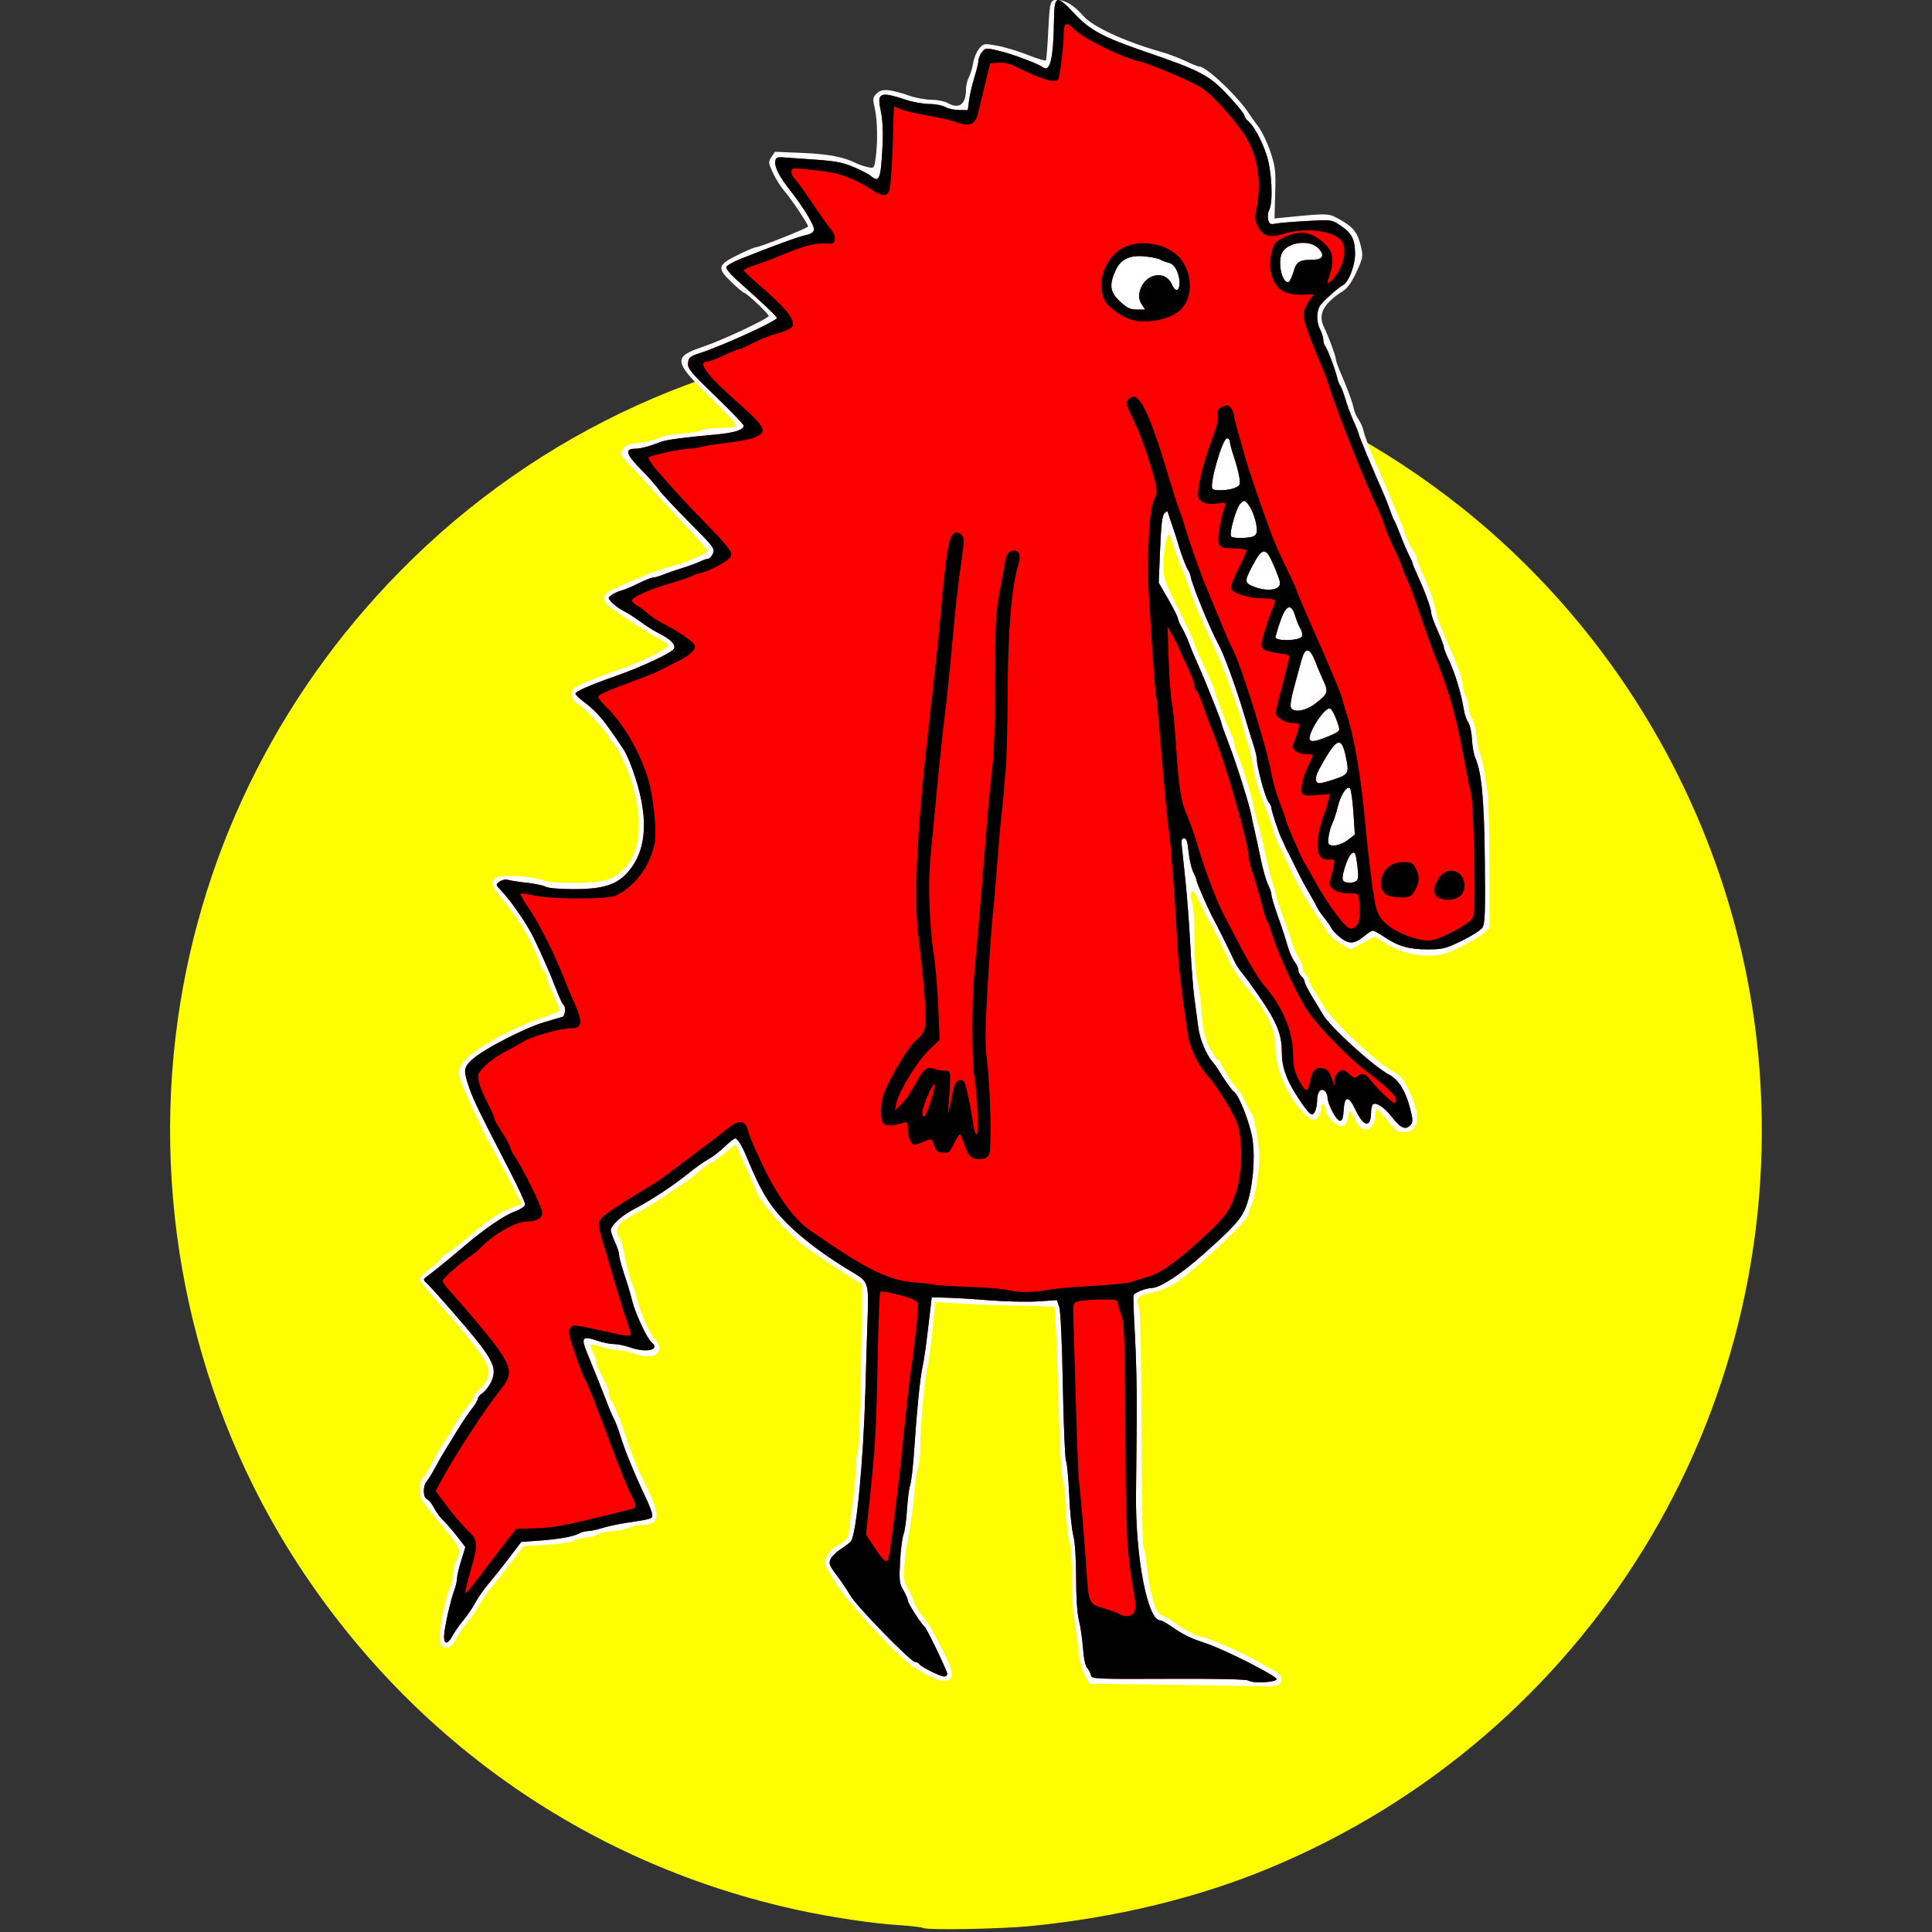 <?xml version="1.0" encoding="UTF-8" standalone="no"?>
<svg
   xmlns:dc="http://purl.org/dc/elements/1.1/"
   xmlns:cc="http://creativecommons.org/ns#"
   xmlns:rdf="http://www.w3.org/1999/02/22-rdf-syntax-ns#"
   xmlns:svg="http://www.w3.org/2000/svg"
   xmlns="http://www.w3.org/2000/svg"
   version="1.1"
   id="svg2"
   viewBox="0 0 1162.5 1162.5"
   height="1162.5"
   width="1162.5">
  <rect x="0" y="0" width="1162.5" height="1162.5" fill="#333333" stroke="none"/>
  <defs
     id="defs4" />
  <g
     style="display:inline"
     id="layer3">
    <path
       id="path4194"
       d="m 555.625,1160.13 c -1.375,-0.557 -8.125,-1.355 -15,-1.774 -15.214,-0.925 -39.917,-4.613 -60.037,-8.963 C 356.173,1122.494 249.576,1048.916 179.538,941.597 116.904,845.624 90.857,727.636 107.023,613.125 121.871,507.956 171.241,411.159 248.254,336.223 420.713,168.416 691.858,155.423 880.142,305.943 c 103.458,82.708 168.681,206.083 178.584,337.807 15.62,207.775 -103.161,400.96 -295.459,480.533 -43.04,17.81 -92.134,29.665 -143.641,34.687 -17.685,1.724 -60.687,2.504 -64.001,1.161 z"
       style="display:inline;fill:#fefe00" />
  </g>
  <g
     style="display:inline"
     transform="translate(0,110.138)"
     id="layer1">
    <g
       transform="translate(0,-4e-5)"
       id="g4174">
      <path
         id="path4188"
         d="m 703.774,903.635 -48.101,-0.647 -2.913,-5.282 c -2.013,-3.65 -3.246,-8.671 -3.99,-16.25 -0.593,-6.033 -1.659,-13.499 -2.369,-16.593 -0.71,-3.094 -1.316,-14.24 -1.346,-24.77 -0.033,-11.636 -0.604,-20.171 -1.455,-21.761 -0.77,-1.439 -1.771,-10.261 -2.224,-19.605 -0.453,-9.344 -1.349,-17.833 -1.992,-18.864 -0.642,-1.031 -1.584,-16.5 -2.092,-34.375 -1.204,-42.352 -2.314,-68.563 -2.93,-69.179 -0.272,-0.272 -9.661,-0.635 -20.866,-0.808 -11.204,-0.173 -27.208,-0.745 -35.565,-1.271 l -15.193,-0.957 -0.677,7.358 c -1.324,14.392 -3.075,27.97 -4.367,33.871 -1.678,7.665 -3.969,34.526 -3.956,46.381 0.006,5.03 -0.538,10.17 -1.209,11.423 -0.671,1.253 -1.755,8.669 -2.411,16.48 -0.655,7.811 -2.13,18.702 -3.276,24.202 -1.147,5.5 -2.357,14.093 -2.689,19.095 -0.54,8.13 -0.262,9.678 2.621,14.598 1.774,3.027 3.225,6.314 3.225,7.304 0,0.991 2.158,4.547 4.796,7.902 5.119,6.512 5.928,7.911 13.856,23.975 5.729,11.607 5.506,15.251 -0.932,15.251 -3.171,0 -5.163,-0.858 -16.783,-7.227 -7.657,-4.197 -38.547,-36.87 -46.875,-49.582 -4.297,-6.558 -7.812,-12.826 -7.812,-13.927 0,-3.472 4.089,-9.101 7.697,-10.595 4.505,-1.866 6.635,-4.521 6.858,-8.548 0.099,-1.785 1.078,-9.433 2.177,-16.995 1.099,-7.562 2.002,-16.948 2.008,-20.856 0.006,-3.908 0.514,-8.431 1.13,-10.05 0.616,-1.619 1.482,-24.89 1.925,-51.714 l 0.805,-48.77 -6.612,-4.169 c -3.637,-2.293 -7.948,-5.074 -9.58,-6.18 -1.632,-1.106 -5.073,-3.417 -7.645,-5.136 -12.451,-8.318 -14.998,-10.392 -23.279,-18.942 C 463.761,620.187 455,608.84 455,606.747 c 0,-0.434 -1.366,-3.708 -3.035,-7.275 -1.669,-3.567 -4.469,-9.761 -6.222,-13.764 l -3.187,-7.279 -7.018,5.717 c -3.86,3.144 -7.527,5.717 -8.15,5.717 -0.623,0 -3.243,1.851 -5.823,4.114 -2.58,2.263 -6.097,5.081 -7.816,6.264 -16.19,11.14 -22.78,15.361 -29.808,19.091 -4.506,2.391 -9.205,5.264 -10.442,6.383 -2.551,2.309 -2.954,6.694 -0.811,8.837 0.791,0.791 1.843,3.857 2.336,6.812 1.244,7.455 3.775,17.159 5.64,21.624 0.861,2.062 2.206,6.491 2.987,9.842 1.599,6.855 8.176,21.169 10.683,23.25 2.586,2.146 3.119,6.151 1.09,8.18 -2.365,2.365 -7.431,2.357 -14.174,-0.022 -2.923,-1.031 -7.112,-1.875 -9.309,-1.875 -2.197,0 -6.657,-0.907 -9.911,-2.016 -3.253,-1.109 -6.208,-1.723 -6.565,-1.366 -0.357,0.357 0.236,2.361 1.318,4.454 1.082,2.092 1.967,4.63 1.967,5.64 0,1.01 0.941,3.709 2.092,6 1.151,2.29 2.838,5.657 3.75,7.482 0.912,1.825 1.658,4.421 1.658,5.769 0,1.348 1.022,3.793 2.271,5.432 1.249,1.64 4.301,9.169 6.783,16.731 5.006,15.252 7.497,21.368 14.76,36.236 7.312,14.967 6.528,20.639 -2.855,20.639 -2.635,0 -6.81,0.844 -9.278,1.875 -2.468,1.031 -6.809,1.895 -9.647,1.919 -2.838,0.024 -6.566,0.848 -8.285,1.831 -1.719,0.983 -4.603,1.806 -6.41,1.831 -1.807,0.024 -5.389,0.923 -7.96,1.998 -2.619,1.094 -10.39,2.277 -17.665,2.689 l -12.99,0.736 -7.16,9.498 c -3.938,5.224 -9.334,12.03 -11.991,15.123 -2.657,3.094 -5.974,7.875 -7.37,10.625 -1.397,2.75 -4.666,7.552 -7.265,10.671 -2.599,3.119 -5.721,7.759 -6.939,10.312 -2.36,4.949 -6.379,6.227 -9.135,2.907 -2.116,-2.55 1.495,-24.466 5.643,-34.245 0.958,-2.258 1.741,-5.791 1.741,-7.853 0,-2.061 0.844,-5.767 1.875,-8.235 3.093,-7.403 3.187,-7.179 -9.375,-22.345 -12.541,-15.141 -12.5,-15.073 -12.5,-20.621 0,-3.033 0.745,-5.912 1.734,-6.703 0.954,-0.763 4.058,-5.861 6.899,-11.329 2.84,-5.467 5.609,-10.249 6.152,-10.625 0.543,-0.376 3.019,-4.34 5.503,-8.809 2.483,-4.469 6.247,-10.054 8.364,-12.413 2.117,-2.358 3.849,-4.932 3.849,-5.72 0,-0.788 1.46,-2.796 3.244,-4.462 5.484,-5.123 6.762,-8.679 5.09,-14.16 -1.488,-4.876 -13.553,-20.292 -31.065,-39.691 C 256.896,666.215 252.5,660.502 252.5,659.471 c 0,-1.031 2.812,-3.895 6.25,-6.365 3.438,-2.47 6.25,-5.008 6.25,-5.64 0,-0.633 2.109,-2.429 4.688,-3.992 2.578,-1.563 8.625,-6.282 13.438,-10.486 9.998,-8.735 19.149,-14.673 25.938,-16.83 2.578,-0.819 4.688,-1.719 4.688,-2 0,-0.656 -17.106,-33.064 -18.762,-35.546 -1.36,-2.038 -5.641,-10.733 -6.77,-13.75 -0.386,-1.031 -1.206,-2.719 -1.822,-3.75 -0.616,-1.031 -1.959,-3.844 -2.985,-6.25 -1.026,-2.406 -3.056,-7.062 -4.513,-10.346 -4.437,-10.005 -3.747,-13.191 4.326,-19.979 8.559,-7.197 28.774,-17.665 43.026,-22.282 5.844,-1.893 10.608,-3.909 10.587,-4.48 -0.021,-0.571 -1.849,-4.913 -4.062,-9.648 -2.214,-4.736 -4.025,-9.589 -4.025,-10.784 0,-1.196 -0.844,-2.874 -1.875,-3.73 -1.031,-0.856 -1.875,-2.32 -1.875,-3.254 0,-0.934 -2.223,-6.349 -4.939,-12.034 -4.812,-10.071 -10.53,-18.691 -19.435,-29.299 -8.403,-10.01 -4.506,-13.518 13.142,-11.833 5.853,0.559 11.863,1.67 13.355,2.468 1.644,0.88 8.859,1.452 18.316,1.452 17.934,0 23.536,-1.685 30.755,-9.248 11.722,-12.282 10.825,-39.611 -2.189,-66.673 -1.731,-3.6 -4.185,-7.485 -5.452,-8.631 -1.267,-1.147 -2.304,-2.6 -2.304,-3.23 0,-1.989 -15.499,-18.66 -18.403,-19.794 -3.466,-1.354 -5.098,-6.982 -2.697,-9.301 2.043,-1.974 14.273,-7.088 27.321,-11.425 11.754,-3.907 30.223,-12.99 29.686,-14.6 -0.223,-0.668 -3.19,-2.704 -6.593,-4.524 -5.637,-3.015 -17.402,-10.596 -27.717,-17.86 -6.086,-4.286 -5.625,-8.683 1.216,-11.588 2.922,-1.241 8.688,-3.756 12.812,-5.588 9.173,-4.075 14.277,-5.915 22.824,-8.23 9.091,-2.462 20.926,-7.581 20.926,-9.052 0,-0.671 -6.523,-8.174 -14.496,-16.674 -7.973,-8.5 -17.187,-18.549 -20.475,-22.33 -3.289,-3.781 -8.438,-9.303 -11.442,-12.271 -3.004,-2.968 -5.462,-6.095 -5.462,-6.949 0,-3.001 3.314,-6.037 6.951,-6.369 6.425,-0.586 13.573,-2.196 16.799,-3.782 1.719,-0.845 7.433,-1.848 12.698,-2.228 5.265,-0.38 10.713,-1.301 12.105,-2.046 1.393,-0.745 6.473,-1.355 11.29,-1.355 4.817,0 9.087,-0.532 9.488,-1.181 0.402,-0.65 -6.609,-8.337 -15.58,-17.083 C 405.267,107.417 404.836,104.619 422.809,98.579 434.633,94.606 462.5,81.524 462.5,79.946 c 0,-1.258 -13.283,-13.834 -14.613,-13.835 -0.557,-7e-4 -3.998,-2.865 -7.647,-6.365 -8.959,-8.593 -8.566,-10.425 3.509,-16.389 5.156,-2.547 10.111,-4.656 11.011,-4.688 2.447,-0.086 31.489,-11.653 31.489,-12.542 0,-1.409 -10.335,-16.831 -14.256,-21.273 -2.128,-2.411 -5.218,-7.304 -6.866,-10.875 -2.838,-6.149 -2.888,-6.659 -0.935,-9.639 l 2.062,-3.146 16.56,0.695 c 15.597,0.655 24.676,2.38 32.185,6.117 1.719,0.855 4.894,1.936 7.056,2.401 3.902,0.84 3.937,0.802 4.792,-5.162 1.366,-9.528 1.163,-22.943 -0.455,-30.023 -1.38,-6.039 -1.296,-6.707 1.153,-9.156 3.024,-3.024 7.783,-2.676 19.768,1.447 3.755,1.292 9.693,2.369 13.195,2.393 3.502,0.024 7.773,0.848 9.492,1.831 7.132,4.077 11.25,1.05 11.25,-8.268 0,-2.052 0.777,-5.25 1.727,-7.106 0.95,-1.856 2.13,-5.799 2.622,-8.76 0.492,-2.962 2.118,-6.806 3.613,-8.544 2.665,-3.098 2.874,-3.131 10.8,-1.694 4.445,0.806 12.74,3.315 18.433,5.575 5.693,2.26 10.593,3.718 10.889,3.24 0.296,-0.479 0.882,-7.58 1.303,-15.781 1.038,-20.212 1.126,-20.536 5.607,-20.536 4.744,0 10.252,3.378 15.51,9.512 5.551,6.477 24.831,15.433 46.372,21.543 4.812,1.365 11.7,3.936 15.306,5.713 3.606,1.777 7.262,3.237 8.125,3.245 4.412,0.037 23.902,18.591 30.319,28.863 0.688,1.101 3.045,4.373 5.238,7.272 2.193,2.899 5.475,9.736 7.292,15.192 2.983,8.956 3.263,11.388 2.887,25.012 L 766.875,21.306 l 6.875,-0.671 c 26.284,-2.567 25.558,-2.602 32.919,1.61 7.883,4.51 10.323,7.727 12.275,16.183 1.324,5.738 1.165,6.625 -2.711,15.033 -2.758,5.984 -5.397,9.755 -7.988,11.416 -12.132,7.775 -15.435,14.121 -11.487,22.072 2.561,5.159 6.993,17.094 6.993,18.833 0,0.823 0.906,3.624 2.013,6.226 5.453,12.811 7.909,19.449 8.916,24.105 0.372,1.719 1.641,4.531 2.821,6.25 1.179,1.719 2.45,4.531 2.822,6.25 0.838,3.861 4.681,13.946 8.4,22.038 2.991,6.508 4.329,9.642 8.735,20.462 1.54,3.781 3.539,8.562 4.442,10.625 0.903,2.062 2.638,6.562 3.855,10 1.217,3.438 3.233,7.591 4.48,9.231 1.247,1.64 2.266,3.761 2.266,4.714 0,0.953 1.606,5.237 3.568,9.519 4.602,10.041 6.482,15.353 7.621,21.536 0.507,2.75 2.63,8.938 4.717,13.75 9.608,22.146 11.596,27.46 11.638,31.099 0.024,2.146 0.848,5.307 1.831,7.026 0.983,1.719 1.806,4.828 1.831,6.909 0.024,2.081 0.93,5.049 2.013,6.595 1.083,1.546 2.248,6.03 2.59,9.966 0.342,3.935 1.386,9.124 2.321,11.53 0.935,2.406 2.01,6.906 2.39,10 0.38,3.094 1.228,8.438 1.886,11.875 0.657,3.438 1.229,23.442 1.27,44.454 l 0.074,38.204 -3.438,3.159 c -1.891,1.738 -8.24,5.499 -14.109,8.359 -9.454,4.606 -11.665,5.195 -19.375,5.159 -9.811,-0.046 -19.042,-2.783 -26.879,-7.969 l -5.211,-3.449 -7.351,3.918 -7.351,3.918 -5.574,-3.267 c -3.066,-1.797 -6.59,-4.836 -7.831,-6.755 -1.241,-1.919 -4.479,-6.805 -7.194,-10.859 -5.862,-8.753 -10.753,-17.339 -15.235,-26.746 -1.802,-3.781 -4.891,-10.25 -6.865,-14.375 -1.974,-4.125 -3.589,-8.216 -3.589,-9.091 2.8e-4,-0.875 -1.904,-6.5 -4.232,-12.5 -5.395,-13.905 -6.612,-17.941 -8.187,-27.159 -0.705,-4.125 -2.447,-11.438 -3.871,-16.25 -1.424,-4.812 -3.098,-10.719 -3.719,-13.125 -0.621,-2.406 -2.602,-8.312 -4.401,-13.125 -1.8,-4.812 -3.724,-10.192 -4.276,-11.954 -1.006,-3.211 -8.295,-19.841 -15.232,-34.754 -2.036,-4.377 -5.037,-12.049 -6.669,-17.048 -1.632,-5 -3.498,-10.137 -4.147,-11.417 -0.649,-1.28 -1.818,-4.155 -2.598,-6.389 -0.78,-2.234 -2.065,-5.891 -2.857,-8.125 -0.792,-2.234 -1.699,-4.906 -2.017,-5.938 -1.192,-3.872 -3.856,7.091 -3.949,16.25 -0.094,9.225 0.055,9.679 9.28,28.326 5.156,10.423 9.375,19.535 9.375,20.249 0,0.714 2.812,7.262 6.25,14.55 3.438,7.288 6.25,13.888 6.25,14.665 0,1.669 7.066,20.122 9.536,24.903 0.943,1.825 1.714,4.196 1.714,5.27 0,1.074 0.77,3.799 1.712,6.057 3.955,9.484 8.904,25.57 10.686,34.73 0.602,3.094 1.669,7.312 2.372,9.375 0.703,2.062 2.494,9.375 3.98,16.25 1.486,6.875 3.274,14.188 3.973,16.25 0.699,2.062 1.724,5.719 2.277,8.125 1,4.352 2.218,8.015 6.235,18.75 1.158,3.094 2.865,8.156 3.793,11.25 0.928,3.094 2.708,7.118 3.955,8.943 1.247,1.825 2.267,4.428 2.267,5.784 0,1.357 0.844,3.167 1.875,4.023 1.031,0.856 1.875,2.306 1.875,3.223 0,0.917 1.266,3.572 2.812,5.901 1.547,2.329 4.219,6.701 5.938,9.716 5.148,9.03 32.552,34.873 42.141,39.741 4.437,2.252 5.963,4.122 9.688,11.865 7.079,14.719 5.727,24.554 -3.377,24.554 -3.854,0 -5.053,-0.85 -9.702,-6.875 -2.917,-3.781 -5.798,-6.875 -6.402,-6.875 -0.604,0 -1.098,1.882 -1.098,4.181 0,5.049 -3.655,8.914 -7.327,7.749 -1.378,-0.437 -3.795,-3.441 -5.37,-6.675 -2.146,-4.406 -2.963,-5.253 -3.257,-3.38 -1.139,7.241 -1.637,8.125 -4.584,8.125 -3.416,0 -9.462,-6.404 -9.462,-10.022 0,-1.282 -0.562,-2.678 -1.25,-3.103 -0.688,-0.425 -1.25,0.423 -1.25,1.883 0,3.95 -2.288,7.492 -4.839,7.492 -1.238,0 -4.27,-2.25 -6.739,-4.999 -9.433,-10.507 -15.884,-25.824 -15.952,-37.874 -0.067,-11.844 -4.67,-21.525 -17.556,-36.93 -3.829,-4.577 -8.256,-11.134 -9.839,-14.572 -5.204,-11.301 -10.681,-22.339 -11.751,-23.681 -0.578,-0.725 -3.18,-5.819 -5.782,-11.319 -3.781,-7.992 -4.926,-9.529 -5.706,-7.655 -0.54,1.3 -0.331,4.126 0.469,6.339 0.842,2.328 1.444,11.539 1.444,22.08 0,11.267 0.651,20.66 1.728,24.911 0.95,3.754 2.111,12.45 2.58,19.325 0.686,10.068 1.566,14.02 4.521,20.312 2.018,4.297 4.246,7.812 4.951,7.812 0.705,0 1.775,1.294 2.376,2.877 1.284,3.376 8.479,14.25 10.087,15.244 0.61,0.377 2.385,3.345 3.944,6.595 1.559,3.25 3.478,6.753 4.266,7.784 1.685,2.205 4.663,19.686 4.579,26.875 -0.096,8.19 -2.865,24.661 -4.763,28.332 -0.973,1.881 -1.768,4.343 -1.768,5.472 0,3.559 -35.16,36.363 -45.206,42.177 -3.207,1.856 -8.63,3.975 -12.05,4.708 -9.07,1.945 -10.758,3.484 -8.881,8.098 1.111,2.732 1.551,22.202 1.664,73.713 0.086,39.354 0.649,70.789 1.286,71.803 0.623,0.991 1.557,6.335 2.076,11.875 0.519,5.54 2.02,13.946 3.335,18.68 2.179,7.84 2.82,8.816 7.201,10.946 2.645,1.287 5.966,3.375 7.38,4.642 2.736,2.45 13.127,7.68 15.259,7.68 2.671,0 25.687,9.996 32.589,14.154 3.973,2.393 8.904,5.114 10.958,6.046 4.123,1.871 5.409,5.192 3.09,7.986 -1.09,1.314 -3.794,1.735 -9.791,1.525 -4.556,-0.16 -29.93,-0.581 -56.386,-0.938 z"
         style="fill:#ffffff;fill-opacity:1" />
      <path
         id="path4184"
         d="m 751.25,901.097 c -1.216,-0.834 -18.142,-1.216 -48.125,-1.087 -44.438,0.191 -46.267,0.107 -46.692,-2.162 -0.243,-1.299 -1.267,-3.293 -2.275,-4.431 -1.115,-1.259 -2.104,-5.911 -2.523,-11.875 -0.379,-5.393 -1.465,-12.876 -2.412,-16.63 -1.086,-4.302 -1.723,-13.795 -1.723,-25.675 0,-11.862 -0.638,-21.38 -1.72,-25.675 -0.946,-3.754 -2.061,-14.86 -2.479,-24.68 -0.417,-9.82 -1.256,-18.82 -1.864,-20 -0.608,-1.18 -1.467,-21.626 -1.91,-45.435 -0.492,-26.5 -1.345,-44.842 -2.2,-47.292 l -1.395,-4.003 -11.404,0.766 c -6.272,0.421 -19.279,0.138 -28.904,-0.629 -9.625,-0.768 -21.438,-1.487 -26.25,-1.599 l -8.75,-0.204 -0.798,6.875 c -2.613,22.517 -3.608,29.853 -4.737,34.94 -1.465,6.601 -3.39,25.842 -5.065,50.623 -0.648,9.591 -1.717,18.872 -2.374,20.625 -0.658,1.753 -1.512,8.326 -1.899,14.606 -0.387,6.28 -1.331,13.03 -2.099,15 -0.767,1.97 -1.701,9.308 -2.074,16.307 -0.612,11.466 -0.414,13.174 1.996,17.259 1.471,2.494 2.675,5.282 2.675,6.197 0,1.6 8.207,14.411 10.054,15.694 1.294,0.899 13.696,26.705 13.696,28.498 0,0.826 -0.862,1.502 -1.917,1.502 -2.386,0 -13.876,-5.748 -14.944,-7.476 -0.433,-0.701 -1.58,-1.274 -2.548,-1.274 -2.608,0 -35.188,-33.463 -38.946,-40 -1.778,-3.094 -5.489,-8.596 -8.247,-12.227 -4.411,-5.809 -4.847,-6.968 -3.629,-9.642 0.762,-1.672 3.524,-4.39 6.138,-6.04 2.614,-1.65 5.378,-3.78 6.142,-4.733 3.212,-4.007 7.497,-48.517 8.623,-89.55 0.41,-14.95 1.032,-35.231 1.382,-45.068 0.719,-20.191 0.276,-21.669 -7.929,-26.51 -16.55,-9.764 -30.992,-20.475 -40.444,-29.997 -10.689,-10.768 -15.617,-18.852 -24.372,-39.983 -2.947,-7.114 -5.522,-11.25 -7.002,-11.25 -0.635,0 -3.523,2.297 -6.419,5.104 -2.895,2.807 -7.233,6.138 -9.639,7.402 -2.406,1.264 -7.927,5.182 -12.268,8.706 -9.055,7.351 -22.2,15.968 -32.973,21.615 -7.274,3.813 -13.536,9.657 -13.482,12.582 0.015,0.807 1.14,3.919 2.5,6.916 1.36,2.997 2.47,6.372 2.466,7.5 -0.005,1.842 1.541,7.276 5.21,18.301 0.686,2.062 1.95,6.562 2.807,10 1.809,7.25 8.86,22.297 11.458,24.454 5.657,4.695 -2.935,6.675 -13.22,3.046 -2.923,-1.031 -7.112,-1.875 -9.309,-1.875 -2.197,0 -6.637,-0.9 -9.865,-2 -9.207,-3.137 -10.146,-2.053 -6.301,7.267 4.321,10.473 10.292,25.434 12.614,31.608 1.034,2.75 2.693,6.542 3.685,8.426 0.992,1.884 2.681,6.384 3.754,10 2.345,7.909 8.599,23.191 14.703,35.927 2.458,5.129 4.47,10.316 4.47,11.525 0,2.371 -0.483,2.522 -15,4.691 -5.156,0.771 -11.982,2.223 -15.168,3.228 -3.186,1.005 -7.02,1.827 -8.52,1.827 -1.5,0 -3.956,0.671 -5.457,1.491 -3.447,1.882 -12.47,3.45 -24.953,4.337 l -9.722,0.69 -7.153,9.405 c -3.934,5.173 -9.59,12.285 -12.57,15.804 -2.979,3.519 -6.571,8.648 -7.98,11.398 -1.41,2.75 -4.66,7.531 -7.223,10.625 -2.562,3.094 -5.614,7.489 -6.78,9.767 -2.656,5.186 -5.227,4.565 -4.728,-1.141 0.515,-5.895 3.894,-20.794 6.002,-26.464 0.964,-2.592 1.759,-5.967 1.768,-7.5 0.009,-1.533 1.142,-6.38 2.519,-10.772 l 2.503,-7.985 -4.961,-6.43 c -2.728,-3.536 -6.448,-7.818 -8.266,-9.515 -1.818,-1.697 -4.351,-5.125 -5.63,-7.619 -1.279,-2.493 -3.193,-4.866 -4.253,-5.273 -2.439,-0.936 -2.567,-8.02 -0.193,-10.72 0.954,-1.085 3.244,-4.786 5.088,-8.223 1.844,-3.438 4.297,-7.757 5.452,-9.599 1.155,-1.842 4.607,-7.467 7.67,-12.5 3.064,-5.033 7.142,-11.107 9.062,-13.498 1.921,-2.391 3.492,-5.05 3.492,-5.909 0,-0.859 1.326,-2.43 2.948,-3.493 1.621,-1.062 3.959,-4.175 5.196,-6.917 3.957,-8.775 1.062,-13.906 -24.241,-42.96 -5.928,-6.807 -12.184,-13.725 -13.903,-15.373 -3.09,-2.963 -3.097,-3.017 -0.625,-4.787 3.145,-2.251 15.283,-12.146 22.957,-18.715 11.269,-9.647 23.456,-17.998 29.586,-20.273 3.403,-1.264 6.349,-3.136 6.546,-4.161 0.197,-1.025 -3.865,-10.009 -9.028,-19.965 -17.594,-33.926 -22.078,-43.098 -24.434,-49.976 -3.848,-11.235 -3.693,-12.68 1.899,-17.729 6.687,-6.037 31.502,-18.831 43.099,-22.222 5.156,-1.508 10.078,-2.961 10.938,-3.231 1.733,-0.543 2.154,-6.305 0.535,-7.306 -0.565,-0.349 -2.6,-4.742 -4.523,-9.761 -3.555,-9.282 -6.898,-16.931 -13.279,-30.376 -3.733,-7.866 -13.806,-22.516 -19.623,-28.54 -3.372,-3.491 -3.384,-3.565 -0.921,-5.372 1.39,-1.02 3.607,-1.492 4.998,-1.064 1.375,0.423 6.453,1.207 11.283,1.741 4.831,0.535 9.997,1.622 11.48,2.416 1.579,0.845 8.508,1.443 16.713,1.443 18.343,0 26.554,-2.729 33.449,-11.117 11.246,-13.683 11.867,-33.843 1.89,-61.383 -1.619,-4.469 -3.927,-9.605 -5.129,-11.413 -12.138,-18.259 -15.714,-22.526 -24.373,-29.084 -2.578,-1.952 -4.688,-4.019 -4.688,-4.593 0,-1.361 8.934,-5.293 23.86,-10.502 15.847,-5.53 34.593,-14.33 35.486,-16.658 0.973,-2.535 -2.018,-5.558 -9.032,-9.131 -3.232,-1.647 -8.251,-4.795 -11.153,-6.996 -2.902,-2.201 -7.415,-5.095 -10.031,-6.429 -2.615,-1.335 -5.873,-3.663 -7.239,-5.173 -2.478,-2.74 -2.478,-2.75 0,-4.562 1.366,-0.999 3.89,-2.154 5.608,-2.567 1.719,-0.413 6.343,-2.357 10.277,-4.321 3.934,-1.964 7.993,-3.57 9.02,-3.57 1.028,0 3.715,-0.775 5.973,-1.723 2.258,-0.948 7.48,-2.759 11.605,-4.025 4.125,-1.266 8.906,-3.019 10.625,-3.894 1.719,-0.876 3.84,-1.596 4.714,-1.6 0.874,-0.004 2.229,-1.411 3.01,-3.126 1.344,-2.95 0.566,-3.978 -14.423,-19.062 -8.714,-8.769 -16.925,-17.592 -18.245,-19.607 -1.321,-2.014 -6.162,-7.473 -10.759,-12.131 -8.833,-8.951 -9.789,-12.331 -3.488,-12.331 3.294,0 9.074,-1.523 15.44,-4.07 3.26,-1.304 14.039,-2.76 33.125,-4.476 11.12,-0.999 16.875,-2.82 16.875,-5.339 0,-0.713 -7.623,-8.658 -16.939,-17.655 -15.116,-14.598 -16.899,-16.759 -16.562,-20.083 0.335,-3.312 1.137,-3.969 7.252,-5.942 13.228,-4.267 46.25,-19.358 46.25,-21.137 0,-0.85 -9.659,-9.99 -24.276,-22.973 -3.894,-3.459 -6.537,-6.761 -6.171,-7.712 0.351,-0.915 4.111,-3.055 8.356,-4.756 19.161,-7.676 35.574,-13.661 39.579,-14.432 2.774,-0.534 4.519,-1.655 4.793,-3.08 0.467,-2.422 -6.072,-13.282 -14.277,-23.711 -6.538,-8.31 -9.507,-14.084 -9.016,-17.533 0.325,-2.285 1.099,-2.676 4.763,-2.409 2.406,0.175 11.125,0.788 19.375,1.361 12.024,0.836 16.612,1.727 23.125,4.493 4.469,1.898 9.013,4.238 10.098,5.201 4.447,3.945 5.741,2.262 6.584,-8.562 1.16,-14.897 1.004,-23.695 -0.546,-30.923 -2.274,-10.605 -0.336,-11.377 15.431,-6.149 3.956,1.312 10.143,2.405 13.75,2.429 3.607,0.024 7.964,0.848 9.683,1.831 1.719,0.983 5.481,1.806 8.361,1.831 l 5.236,0.044 0.765,-5.938 c 0.421,-3.266 1.861,-9.465 3.202,-13.776 1.34,-4.311 2.437,-8.827 2.437,-10.034 0,-1.208 0.877,-3.448 1.949,-4.979 2.055,-2.933 2.935,-2.937 13.676,-0.06 6.951,1.862 20.933,7.254 22.797,8.791 4.652,3.836 6.711,-4.551 7.044,-28.693 0.201,-14.533 1.51,-14.887 12.321,-3.33 9.271,9.911 17.176,14.164 42.366,22.798 33.922,11.626 38.783,14.212 50.567,26.896 5.104,5.494 9.281,10.671 9.281,11.504 0,0.833 0.92,2.278 2.045,3.211 3.571,2.963 8.145,11.228 11.223,20.28 3.27,9.614 4.196,28.724 1.626,33.528 -0.746,1.394 -1,3.953 -0.565,5.687 0.681,2.714 1.301,3.051 4.454,2.42 2.014,-0.403 10.412,-1.114 18.66,-1.58 14.785,-0.836 15.068,-0.801 19.997,2.461 7.061,4.673 9.028,8.258 9.17,16.713 0.123,7.307 -3.602,17.254 -7.265,19.4 -3.741,2.192 -12.595,10.2 -13.989,12.653 -2.088,3.676 -1.975,9.805 0.261,14.092 1.027,1.969 1.871,4.734 1.875,6.143 0.004,1.409 0.501,3.097 1.104,3.75 1.27,1.375 6.32,14.71 7.314,19.313 0.371,1.719 1.171,3.756 1.777,4.527 0.606,0.771 1.993,4.427 3.082,8.125 1.089,3.698 3.33,9.693 4.98,13.323 1.65,3.63 2.995,7.005 2.989,7.5 -0.011,0.887 8.953,22.443 14.409,34.65 1.536,3.438 3.543,8.5 4.458,11.25 0.916,2.75 2.062,5.562 2.548,6.25 0.485,0.688 2.277,4.906 3.981,9.375 1.704,4.469 3.999,9.812 5.099,11.875 1.1,2.062 2.004,4.155 2.008,4.65 0.004,0.495 1.522,4.152 3.374,8.125 4.139,8.883 7.788,19.025 7.843,21.796 0.022,1.139 1.728,5.832 3.791,10.429 2.062,4.597 3.75,9.044 3.75,9.883 0,0.839 1.329,4.302 2.953,7.696 3.813,7.969 7.623,20.618 9.198,30.541 0.382,2.403 1.549,5.676 2.595,7.272 1.046,1.596 2.039,6.181 2.208,10.19 0.169,4.008 1.129,9.174 2.135,11.478 3.718,8.522 5.212,25.109 5.6,62.166 0.322,30.795 0.086,37.182 -1.467,39.551 -1.018,1.554 -6.627,5.137 -12.463,7.962 -9.693,4.692 -11.47,5.136 -20.528,5.136 -11.129,0 -17.763,-1.907 -26.021,-7.481 -3.072,-2.073 -6.179,-3.769 -6.904,-3.769 -0.726,0 -2.991,1.406 -5.034,3.125 -5.773,4.858 -9.113,5.173 -14.142,1.338 -2.39,-1.823 -4.999,-4.557 -5.798,-6.076 -0.799,-1.519 -2.831,-4.417 -4.515,-6.441 -1.684,-2.024 -3.579,-4.836 -4.211,-6.25 -0.632,-1.414 -2.829,-5.383 -4.883,-8.82 -2.054,-3.438 -5.49,-9.906 -7.637,-14.375 -2.146,-4.469 -4.397,-8.969 -5.002,-10 -0.605,-1.031 -1.419,-2.719 -1.808,-3.75 -0.39,-1.031 -1.211,-2.822 -1.826,-3.979 -1.587,-2.989 -6.2,-16.898 -6.2,-18.695 0,-0.827 -0.781,-2.392 -1.736,-3.477 -1.803,-2.05 -7.019,-21.138 -7.008,-25.649 0.004,-1.416 -0.841,-5.106 -1.877,-8.2 -1.036,-3.094 -3.801,-12.094 -6.145,-20 -4.43,-14.945 -11.932,-35.38 -15.081,-41.08 -4.748,-8.596 -15.265,-34.094 -16.568,-40.17 -0.369,-1.719 -1.113,-3.692 -1.654,-4.385 -1.115,-1.428 -4.584,-10.612 -6.134,-16.24 -0.568,-2.062 -2.02,-6.562 -3.226,-10 -1.206,-3.438 -2.412,-7.053 -2.678,-8.034 -0.42,-1.546 -0.722,-1.546 -2.264,0 -1.314,1.317 -1.994,7.022 -2.597,21.784 l -0.817,20 5.759,10 c 3.167,5.5 5.763,10.671 5.768,11.491 0.005,0.82 1.114,3.363 2.464,5.651 1.35,2.288 3.253,6.398 4.228,9.134 0.976,2.736 3.184,8.068 4.908,11.849 1.723,3.781 4.253,9.688 5.621,13.125 1.368,3.438 3.963,9.906 5.767,14.375 1.804,4.469 3.278,8.551 3.276,9.071 -0.003,0.52 1.901,5.864 4.228,11.875 4.641,11.985 12.701,37.499 13.72,43.429 0.354,2.062 1.193,6 1.863,8.75 0.67,2.75 2.307,10.347 3.636,16.881 1.33,6.535 3.347,13.679 4.483,15.875 1.136,2.197 2.077,5.007 2.09,6.244 0.014,1.237 1.752,7.031 3.863,12.875 2.111,5.844 4.678,13.689 5.704,17.434 1.026,3.745 2.944,8.18 4.262,9.856 1.318,1.676 2.397,4.027 2.397,5.225 0,1.198 0.844,2.879 1.875,3.734 1.031,0.856 1.875,2.291 1.875,3.188 0,0.898 2.109,5.073 4.688,9.278 2.578,4.205 5.309,8.759 6.068,10.12 4.201,7.531 30.942,31.849 40.403,36.741 5.255,2.718 9.578,9.677 12.179,19.609 1.821,6.951 1.905,8.639 0.517,10.312 -2.842,3.425 -5.992,2.232 -10.951,-4.149 -4.794,-6.169 -9.588,-9.502 -11.748,-8.168 -0.636,0.393 -1.165,2.51 -1.175,4.703 -0.046,9.627 -4.356,9.205 -9.138,-0.895 -4.288,-9.057 -6.835,-9.206 -7.34,-0.429 -0.278,4.832 -0.872,6.562 -2.253,6.562 -2.108,0 -7.369,-9.825 -7.448,-13.909 -0.028,-1.463 -0.796,-3.277 -1.706,-4.033 -2.436,-2.021 -4.595,0.693 -4.595,5.774 0,2.314 -0.602,5.332 -1.337,6.706 -1.755,3.279 -3.262,2 -10.381,-8.805 -6.848,-10.395 -9.532,-18.098 -9.532,-27.356 0,-11.801 -3.787,-19.866 -19.488,-41.501 -1.746,-2.406 -4.129,-5.5 -5.294,-6.875 -1.166,-1.375 -3.029,-4.469 -4.141,-6.875 -2.779,-6.015 -11.057,-22.709 -12.397,-25 C 727.722,438.587 720,421.02 720,419.773 c 0,-0.707 -0.898,-3.02 -1.995,-5.142 -1.097,-2.122 -2.363,-7.578 -2.812,-12.125 -0.609,-6.153 -1.298,-8.268 -2.693,-8.268 -1.331,0 -1.769,1.087 -1.509,3.75 0.202,2.062 1.211,11.625 2.243,21.25 1.032,9.625 2.374,27.344 2.981,39.375 0.608,12.031 1.713,26.375 2.456,31.875 0.743,5.5 1.798,13.375 2.343,17.5 0.964,7.291 4.786,16.487 8.707,20.946 1.062,1.208 2.543,3.237 3.292,4.509 3.134,5.325 8.22,12.512 9.347,13.209 3.125,1.931 10.06,19.752 11.348,29.162 1.618,11.819 0.07,28.653 -3.592,39.049 -2.837,8.053 -6.935,12.713 -26.367,29.979 -13.445,11.946 -25.873,20.021 -30.813,20.021 -3.228,0 -10.283,2.794 -10.851,4.298 -0.276,0.73 0.102,11.733 0.84,24.452 0.737,12.719 1.218,35.219 1.068,50 -0.15,14.781 -0.353,35.312 -0.451,45.625 -0.359,37.729 6.951,75.625 14.588,75.625 0.822,0 3.7,1.547 6.398,3.438 7.387,5.178 11.512,7.21 20.852,10.273 11.123,3.647 42.744,19.645 42.744,21.625 0,1.96 -14.224,2.719 -16.875,0.9 z m 64.799,-481.084 c 1.264,-0.801 1.455,-2.862 0.781,-8.418 -1.067,-8.802 -1.532,-9.786 -3.748,-7.947 -2.255,1.872 -6,13.324 -5.112,15.636 0.766,1.997 5.417,2.417 8.079,0.729 z m -5.119,-24.674 4.291,-3.273 -0.87,-13.29 c -0.478,-7.309 -1.402,-13.852 -2.053,-14.54 -1.8,-1.902 -5.7,4.022 -7.407,11.25 -0.812,3.438 -2.169,7.656 -3.016,9.375 -2.004,4.067 -3.39,11.818 -2.306,12.902 1.844,1.844 7.288,0.682 11.361,-2.425 z m -8.965,-36.262 c 9.621,-3.178 9.985,-3.818 7.851,-13.825 -2.781,-13.043 -5.566,-11.739 -16.11,7.544 -2.713,4.962 -2.549,8.316 0.408,8.316 0.93,0 4.464,-0.916 7.852,-2.035 z m -1.369,-26.703 c 5.083,-2.179 5.717,-2.858 4.966,-5.318 -1.95,-6.383 -4.266,-10.945 -5.558,-10.945 -3.648,0 -13.62,15.933 -11.807,18.866 0.966,1.563 4.326,0.857 12.399,-2.603 z m -9.249,-19.075 c 7.837,-6.017 8.177,-7.015 4.816,-14.144 -1.599,-3.393 -3.829,-8.699 -4.955,-11.793 -1.126,-3.094 -2.913,-5.793 -3.971,-5.999 -2.137,-0.415 -2.992,1.224 -5.409,10.374 -0.908,3.438 -2.6,9.751 -3.761,14.031 -1.16,4.279 -1.78,8.639 -1.378,9.688 1.317,3.433 8.814,2.33 14.657,-2.156 z m -7.986,-40.478 c 0.431,-1.122 0.035,-3.232 -0.88,-4.688 -0.915,-1.456 -2.331,-4.897 -3.148,-7.647 -2.339,-7.878 -5.476,-6.78 -8.932,3.125 -1.559,4.469 -2.85,8.828 -2.868,9.688 -0.054,2.562 14.834,2.112 15.828,-0.478 z M 769.175,243.009 c 1.638,-1.638 1.388,-2.982 -2.151,-11.562 -5.26,-12.751 -7.223,-12.89 -13.507,-0.959 -4.973,9.443 -4.854,10.262 1.851,12.717 5.644,2.067 11.63,1.982 13.807,-0.196 z M 753.438,212.824 c 1.972,-0.529 2.812,-1.694 2.812,-3.9 0,-4.549 -2.395,-11.858 -5.03,-15.352 -2.218,-2.94 -2.346,-2.96 -4.801,-0.738 -2.489,2.253 -6.911,17.72 -5.649,19.761 0.731,1.183 8.579,1.325 12.668,0.229 z m -10.252,-29.467 c 2.99,-1.362 3.228,-1.97 2.519,-6.409 -0.431,-2.697 -1.891,-8.19 -3.244,-12.206 C 741.107,160.727 740,156.58 740,155.527 c 0,-1.053 -0.777,-1.914 -1.728,-1.914 -2.72,0 -10.819,28.287 -8.704,30.402 1.384,1.384 10.056,0.966 13.617,-0.657 z M 686.937,72.907 c -1.466,-2.238 -1.845,-4.408 -1.255,-7.188 2.334,-10.989 15.31,-14.113 19.481,-4.69 3.47,7.839 6.49,0.21 3.114,-7.869 -1.31,-3.135 -2.908,-4.709 -5.383,-5.301 -1.936,-0.463 -4.082,-1.273 -4.77,-1.799 -0.688,-0.526 -4.379,-1.344 -8.203,-1.817 -9.834,-1.217 -15.476,1.315 -18.685,8.385 -3.974,8.755 -3.344,13.078 2.721,18.677 4.21,3.886 6.154,4.808 10.144,4.808 l 4.936,0 -2.1,-3.206 z M 778.321,53.38 c 1.8,-6.173 3.511,-7.219 11.858,-7.251 5.881,-0.022 7.098,-2.854 2.99,-6.961 -5.519,-5.519 -19.156,-3.475 -21.959,3.29 -2.519,6.08 0.473,18.302 4.178,17.067 0.695,-0.232 2.014,-2.997 2.932,-6.145 z"
         style="fill:#fc0000" />
      <path
         id="path4182"
         d="m 751.25,901.097 c -1.216,-0.834 -18.142,-1.216 -48.125,-1.087 -44.438,0.191 -46.267,0.107 -46.692,-2.162 -0.243,-1.299 -1.267,-3.293 -2.275,-4.431 -1.115,-1.259 -2.104,-5.911 -2.523,-11.875 -0.379,-5.393 -1.465,-12.876 -2.412,-16.63 -1.086,-4.302 -1.723,-13.795 -1.723,-25.675 0,-11.862 -0.638,-21.38 -1.72,-25.675 -0.946,-3.754 -2.061,-14.86 -2.479,-24.68 -0.417,-9.82 -1.256,-18.82 -1.864,-20 -0.608,-1.18 -1.467,-21.626 -1.91,-45.435 -0.492,-26.5 -1.345,-44.842 -2.2,-47.292 l -1.395,-4.003 -11.404,0.766 c -6.272,0.421 -19.279,0.138 -28.904,-0.629 -9.625,-0.768 -21.438,-1.487 -26.25,-1.599 l -8.75,-0.204 -0.798,6.875 c -2.613,22.517 -3.608,29.853 -4.737,34.94 -1.465,6.601 -3.39,25.842 -5.065,50.623 -0.648,9.591 -1.717,18.872 -2.374,20.625 -0.658,1.753 -1.512,8.326 -1.899,14.606 -0.387,6.28 -1.331,13.03 -2.099,15 -0.767,1.97 -1.701,9.308 -2.074,16.307 -0.612,11.466 -0.414,13.174 1.996,17.259 1.471,2.494 2.675,5.282 2.675,6.197 0,1.6 8.207,14.411 10.054,15.694 1.294,0.899 13.696,26.705 13.696,28.498 0,0.826 -0.862,1.502 -1.917,1.502 -2.386,0 -13.876,-5.748 -14.944,-7.476 -0.433,-0.701 -1.58,-1.274 -2.548,-1.274 -2.608,0 -35.188,-33.463 -38.946,-40 -1.778,-3.094 -5.489,-8.596 -8.247,-12.227 -4.411,-5.809 -4.847,-6.968 -3.629,-9.642 0.762,-1.672 3.524,-4.39 6.138,-6.04 2.614,-1.65 5.378,-3.78 6.142,-4.733 3.212,-4.007 7.497,-48.517 8.623,-89.55 0.41,-14.95 1.032,-35.231 1.382,-45.068 0.719,-20.191 0.276,-21.669 -7.929,-26.51 -16.55,-9.764 -30.992,-20.475 -40.444,-29.997 -10.689,-10.768 -15.617,-18.852 -24.372,-39.983 -2.947,-7.114 -5.522,-11.25 -7.002,-11.25 -0.635,0 -3.523,2.297 -6.419,5.104 -2.895,2.807 -7.233,6.138 -9.639,7.402 -2.406,1.264 -7.927,5.182 -12.268,8.706 -9.055,7.351 -22.2,15.968 -32.973,21.615 -7.274,3.813 -13.536,9.657 -13.482,12.582 0.015,0.807 1.14,3.919 2.5,6.916 1.36,2.997 2.47,6.372 2.466,7.5 -0.005,1.842 1.541,7.276 5.21,18.301 0.686,2.062 1.95,6.562 2.807,10 1.809,7.25 8.86,22.297 11.458,24.454 5.657,4.695 -2.935,6.675 -13.22,3.046 -2.923,-1.031 -7.112,-1.875 -9.309,-1.875 -2.197,0 -6.637,-0.9 -9.865,-2 -9.207,-3.137 -10.146,-2.053 -6.301,7.267 4.321,10.473 10.292,25.434 12.614,31.608 1.034,2.75 2.693,6.542 3.685,8.426 0.992,1.884 2.681,6.384 3.754,10 2.345,7.909 8.599,23.191 14.703,35.927 2.458,5.129 4.47,10.316 4.47,11.525 0,2.371 -0.483,2.522 -15,4.691 -5.156,0.771 -11.982,2.223 -15.168,3.228 -3.186,1.005 -7.02,1.827 -8.52,1.827 -1.5,0 -3.956,0.671 -5.457,1.491 -3.447,1.882 -12.47,3.45 -24.953,4.337 l -9.722,0.69 -7.153,9.405 c -3.934,5.173 -9.59,12.285 -12.57,15.804 -2.979,3.519 -6.571,8.648 -7.98,11.398 -1.41,2.75 -4.66,7.531 -7.223,10.625 -2.562,3.094 -5.614,7.489 -6.78,9.767 -2.656,5.186 -5.227,4.565 -4.728,-1.141 0.515,-5.895 3.894,-20.794 6.002,-26.464 0.964,-2.592 1.759,-5.967 1.768,-7.5 0.009,-1.533 1.142,-6.38 2.519,-10.772 l 2.503,-7.985 -4.961,-6.43 c -2.728,-3.536 -6.448,-7.818 -8.266,-9.515 -1.818,-1.697 -4.351,-5.125 -5.63,-7.619 -1.279,-2.493 -3.193,-4.866 -4.253,-5.273 -2.439,-0.936 -2.567,-8.02 -0.193,-10.72 0.954,-1.085 3.244,-4.786 5.088,-8.223 1.844,-3.438 4.297,-7.757 5.452,-9.599 1.155,-1.842 4.607,-7.467 7.67,-12.5 3.064,-5.033 7.142,-11.107 9.062,-13.498 1.921,-2.391 3.492,-5.05 3.492,-5.909 0,-0.859 1.326,-2.43 2.948,-3.493 1.621,-1.062 3.959,-4.175 5.196,-6.917 3.957,-8.775 1.062,-13.906 -24.241,-42.96 -5.928,-6.807 -12.184,-13.725 -13.903,-15.373 -3.09,-2.963 -3.097,-3.017 -0.625,-4.787 3.145,-2.251 15.283,-12.146 22.957,-18.715 11.269,-9.647 23.456,-17.998 29.586,-20.273 3.403,-1.264 6.349,-3.136 6.546,-4.161 0.197,-1.025 -3.865,-10.009 -9.028,-19.965 -17.594,-33.926 -22.078,-43.098 -24.434,-49.976 -3.848,-11.235 -3.693,-12.68 1.899,-17.729 6.687,-6.037 31.502,-18.831 43.099,-22.222 5.156,-1.508 10.078,-2.961 10.938,-3.231 1.733,-0.543 2.154,-6.305 0.535,-7.306 -0.565,-0.349 -2.6,-4.742 -4.523,-9.761 -3.555,-9.282 -6.898,-16.931 -13.279,-30.376 -3.733,-7.866 -13.806,-22.516 -19.623,-28.54 -3.372,-3.491 -3.384,-3.565 -0.921,-5.372 1.39,-1.02 3.607,-1.492 4.998,-1.064 1.375,0.423 6.453,1.207 11.283,1.741 4.831,0.535 9.997,1.622 11.48,2.416 1.579,0.845 8.508,1.443 16.713,1.443 18.343,0 26.554,-2.729 33.449,-11.117 11.246,-13.683 11.867,-33.843 1.89,-61.383 -1.619,-4.469 -3.927,-9.605 -5.129,-11.413 -12.138,-18.259 -15.714,-22.526 -24.373,-29.084 -2.578,-1.952 -4.688,-4.019 -4.688,-4.593 0,-1.361 8.934,-5.293 23.86,-10.502 15.847,-5.53 34.593,-14.33 35.486,-16.658 0.973,-2.535 -2.018,-5.558 -9.032,-9.131 -3.232,-1.647 -8.251,-4.795 -11.153,-6.996 -2.902,-2.201 -7.415,-5.095 -10.031,-6.429 -2.615,-1.335 -5.873,-3.663 -7.239,-5.173 -2.478,-2.74 -2.478,-2.75 0,-4.562 1.366,-0.999 3.89,-2.154 5.608,-2.567 1.719,-0.413 6.343,-2.357 10.277,-4.321 3.934,-1.964 7.993,-3.57 9.02,-3.57 1.028,0 3.715,-0.775 5.973,-1.723 2.258,-0.948 7.48,-2.759 11.605,-4.025 4.125,-1.266 8.906,-3.019 10.625,-3.894 1.719,-0.876 3.84,-1.596 4.714,-1.6 0.874,-0.004 2.229,-1.411 3.01,-3.126 1.344,-2.95 0.566,-3.978 -14.423,-19.062 -8.714,-8.769 -16.925,-17.592 -18.245,-19.607 -1.321,-2.014 -6.162,-7.473 -10.759,-12.131 -8.833,-8.951 -9.789,-12.331 -3.488,-12.331 3.294,0 9.074,-1.523 15.44,-4.07 3.26,-1.304 14.039,-2.76 33.125,-4.476 11.12,-0.999 16.875,-2.82 16.875,-5.339 0,-0.713 -7.623,-8.658 -16.939,-17.655 -15.116,-14.598 -16.899,-16.759 -16.562,-20.083 0.335,-3.312 1.137,-3.969 7.252,-5.942 13.228,-4.267 46.25,-19.358 46.25,-21.137 0,-0.85 -9.659,-9.99 -24.276,-22.973 -3.894,-3.459 -6.537,-6.761 -6.171,-7.712 0.351,-0.915 4.111,-3.055 8.356,-4.756 19.161,-7.676 35.574,-13.661 39.579,-14.432 2.774,-0.534 4.519,-1.655 4.793,-3.08 0.467,-2.422 -6.072,-13.282 -14.277,-23.711 -6.538,-8.31 -9.507,-14.084 -9.016,-17.533 0.325,-2.285 1.099,-2.676 4.763,-2.409 2.406,0.175 11.125,0.788 19.375,1.361 12.024,0.836 16.612,1.727 23.125,4.493 4.469,1.898 9.013,4.238 10.098,5.201 4.447,3.945 5.741,2.262 6.584,-8.562 1.16,-14.897 1.004,-23.695 -0.546,-30.923 -2.274,-10.605 -0.336,-11.377 15.431,-6.149 3.956,1.312 10.143,2.405 13.75,2.429 3.607,0.024 7.964,0.848 9.683,1.831 1.719,0.983 5.481,1.806 8.361,1.831 l 5.236,0.044 0.765,-5.938 c 0.421,-3.266 1.861,-9.465 3.202,-13.776 1.34,-4.311 2.437,-8.827 2.437,-10.034 0,-1.208 0.877,-3.448 1.949,-4.979 2.055,-2.933 2.935,-2.937 13.676,-0.06 6.951,1.862 20.933,7.254 22.797,8.791 4.652,3.836 6.711,-4.551 7.044,-28.693 0.201,-14.533 1.51,-14.887 12.321,-3.33 9.271,9.911 17.176,14.164 42.366,22.798 33.922,11.626 38.783,14.212 50.567,26.896 5.104,5.494 9.281,10.671 9.281,11.504 0,0.833 0.92,2.278 2.045,3.211 3.571,2.963 8.145,11.228 11.223,20.28 3.27,9.614 4.196,28.724 1.626,33.528 -0.746,1.394 -1,3.953 -0.565,5.687 0.681,2.714 1.301,3.051 4.454,2.42 2.014,-0.403 10.412,-1.114 18.66,-1.58 14.785,-0.836 15.068,-0.801 19.997,2.461 7.061,4.673 9.028,8.258 9.17,16.713 0.123,7.307 -3.602,17.254 -7.265,19.4 -3.741,2.192 -12.595,10.2 -13.989,12.653 -2.088,3.676 -1.975,9.805 0.261,14.092 1.027,1.969 1.871,4.734 1.875,6.143 0.004,1.409 0.501,3.097 1.104,3.75 1.27,1.375 6.32,14.71 7.314,19.313 0.371,1.719 1.171,3.756 1.777,4.527 0.606,0.771 1.993,4.427 3.082,8.125 1.089,3.698 3.33,9.693 4.98,13.323 1.65,3.63 2.995,7.005 2.989,7.5 -0.011,0.887 8.953,22.443 14.409,34.65 1.536,3.438 3.543,8.5 4.458,11.25 0.916,2.75 2.062,5.562 2.548,6.25 0.485,0.688 2.277,4.906 3.981,9.375 1.704,4.469 3.999,9.812 5.099,11.875 1.1,2.062 2.004,4.155 2.008,4.65 0.004,0.495 1.522,4.152 3.374,8.125 4.139,8.883 7.788,19.025 7.843,21.796 0.022,1.139 1.728,5.832 3.791,10.429 2.062,4.597 3.75,9.044 3.75,9.883 0,0.839 1.329,4.302 2.953,7.696 3.813,7.969 7.623,20.618 9.198,30.541 0.382,2.403 1.549,5.676 2.595,7.272 1.046,1.596 2.039,6.181 2.208,10.19 0.169,4.008 1.129,9.174 2.135,11.478 3.718,8.522 5.212,25.109 5.6,62.166 0.322,30.795 0.086,37.182 -1.467,39.551 -1.018,1.554 -6.627,5.137 -12.463,7.962 -9.693,4.692 -11.47,5.136 -20.528,5.136 -11.129,0 -17.763,-1.907 -26.021,-7.481 -3.072,-2.073 -6.179,-3.769 -6.904,-3.769 -0.726,0 -2.991,1.406 -5.034,3.125 -5.773,4.858 -9.113,5.173 -14.142,1.338 -2.39,-1.823 -4.999,-4.557 -5.798,-6.076 -0.799,-1.519 -2.831,-4.417 -4.515,-6.441 -1.684,-2.024 -3.579,-4.836 -4.211,-6.25 -0.632,-1.414 -2.829,-5.383 -4.883,-8.82 -2.054,-3.438 -5.49,-9.906 -7.637,-14.375 -2.146,-4.469 -4.397,-8.969 -5.002,-10 -0.605,-1.031 -1.419,-2.719 -1.808,-3.75 -0.39,-1.031 -1.211,-2.822 -1.826,-3.979 -1.587,-2.989 -6.2,-16.898 -6.2,-18.695 0,-0.827 -0.781,-2.392 -1.736,-3.477 -1.803,-2.05 -7.019,-21.138 -7.008,-25.649 0.004,-1.416 -0.841,-5.106 -1.877,-8.2 -1.036,-3.094 -3.801,-12.094 -6.145,-20 -4.43,-14.945 -11.932,-35.38 -15.081,-41.08 -4.748,-8.596 -15.265,-34.094 -16.568,-40.17 -0.369,-1.719 -1.113,-3.692 -1.654,-4.385 -1.115,-1.428 -4.584,-10.612 -6.134,-16.24 -0.568,-2.062 -2.02,-6.562 -3.226,-10 -1.206,-3.438 -2.412,-7.053 -2.678,-8.034 -0.42,-1.546 -0.722,-1.546 -2.264,0 -1.314,1.317 -1.994,7.022 -2.597,21.784 l -0.817,20 5.759,10 c 3.167,5.5 5.763,10.671 5.768,11.491 0.005,0.82 1.114,3.363 2.464,5.651 1.35,2.288 3.253,6.398 4.228,9.134 0.976,2.736 3.184,8.068 4.908,11.849 1.723,3.781 4.253,9.688 5.621,13.125 1.368,3.438 3.963,9.906 5.767,14.375 1.804,4.469 3.278,8.551 3.276,9.071 -0.003,0.52 1.901,5.864 4.228,11.875 4.641,11.985 12.701,37.499 13.72,43.429 0.354,2.062 1.193,6 1.863,8.75 0.67,2.75 2.307,10.347 3.636,16.881 1.33,6.535 3.347,13.679 4.483,15.875 1.136,2.197 2.077,5.007 2.09,6.244 0.014,1.237 1.752,7.031 3.863,12.875 2.111,5.844 4.678,13.689 5.704,17.434 1.026,3.745 2.944,8.18 4.262,9.856 1.318,1.676 2.397,4.027 2.397,5.225 0,1.198 0.844,2.879 1.875,3.734 1.031,0.856 1.875,2.291 1.875,3.188 0,0.898 2.109,5.073 4.688,9.278 2.578,4.205 5.309,8.759 6.068,10.12 4.201,7.531 30.942,31.849 40.403,36.741 5.255,2.718 9.578,9.677 12.179,19.609 1.821,6.951 1.905,8.639 0.517,10.312 -2.842,3.425 -5.992,2.232 -10.951,-4.149 -4.794,-6.169 -9.588,-9.502 -11.748,-8.168 -0.636,0.393 -1.165,2.51 -1.175,4.703 -0.046,9.627 -4.356,9.205 -9.138,-0.895 -4.288,-9.057 -6.835,-9.206 -7.34,-0.429 -0.278,4.832 -0.872,6.562 -2.253,6.562 -2.108,0 -7.369,-9.825 -7.448,-13.909 -0.028,-1.463 -0.796,-3.277 -1.706,-4.033 -2.436,-2.021 -4.595,0.693 -4.595,5.774 0,2.314 -0.602,5.332 -1.337,6.706 -1.755,3.279 -3.262,2 -10.381,-8.805 -6.848,-10.395 -9.532,-18.098 -9.532,-27.356 0,-11.801 -3.787,-19.866 -19.488,-41.501 -1.746,-2.406 -4.129,-5.5 -5.294,-6.875 -1.166,-1.375 -3.029,-4.469 -4.141,-6.875 -2.779,-6.015 -11.057,-22.709 -12.397,-25 C 727.722,438.587 720,421.02 720,419.773 c 0,-0.707 -0.898,-3.02 -1.995,-5.142 -1.097,-2.122 -2.363,-7.578 -2.812,-12.125 -0.609,-6.153 -1.298,-8.268 -2.693,-8.268 -1.331,0 -1.769,1.087 -1.509,3.75 0.202,2.062 1.211,11.625 2.243,21.25 1.032,9.625 2.374,27.344 2.981,39.375 0.608,12.031 1.713,26.375 2.456,31.875 0.743,5.5 1.798,13.375 2.343,17.5 0.964,7.291 4.786,16.487 8.707,20.946 1.062,1.208 2.543,3.237 3.292,4.509 3.134,5.325 8.22,12.512 9.347,13.209 3.125,1.931 10.06,19.752 11.348,29.162 1.618,11.819 0.07,28.653 -3.592,39.049 -2.837,8.053 -6.935,12.713 -26.367,29.979 -13.445,11.946 -25.873,20.021 -30.813,20.021 -3.228,0 -10.283,2.794 -10.851,4.298 -0.276,0.73 0.102,11.733 0.84,24.452 0.737,12.719 1.218,35.219 1.068,50 -0.15,14.781 -0.353,35.312 -0.451,45.625 -0.359,37.729 6.951,75.625 14.588,75.625 0.822,0 3.7,1.547 6.398,3.438 7.387,5.178 11.512,7.21 20.852,10.273 11.123,3.647 42.744,19.645 42.744,21.625 0,1.96 -14.224,2.719 -16.875,0.9 z m -68.771,-41.197 c 0.908,-1.697 0.927,-4.706 0.06,-9.688 -4.574,-26.288 -5.058,-35.153 -5.409,-99.101 -0.313,-56.927 -0.599,-65.026 -2.474,-70 -1.166,-3.094 -2.128,-6.485 -2.138,-7.536 -0.015,-1.572 -1.845,-1.881 -10.331,-1.742 -5.672,0.093 -11.732,0.56 -13.467,1.038 -3.145,0.866 -3.153,0.907 -2.753,13.617 0.221,7.011 0.893,29.904 1.494,50.873 0.601,20.969 1.375,40.375 1.72,43.125 1.002,7.984 3.249,34.709 4.572,54.375 1.371,20.38 1.208,20.062 11.871,23.199 3.438,1.011 7.094,2.384 8.125,3.051 3.092,1.998 7.326,1.411 8.729,-1.211 z m -384.87,-33.476 c 6.876,-9.109 12.899,-16.608 13.384,-16.663 0.485,-0.055 5.945,-0.222 12.132,-0.37 8.344,-0.2 16.739,-1.632 32.5,-5.542 11.688,-2.9 22.516,-5.556 24.062,-5.903 3.554,-0.797 3.523,-1.765 -0.304,-9.316 -1.714,-3.382 -6.23,-14.473 -10.036,-24.646 -12.175,-32.542 -15.975,-42.209 -17.239,-43.852 -0.679,-0.883 -3.355,-7.728 -5.946,-15.211 -4.045,-11.682 -4.477,-13.926 -3.054,-15.872 1.803,-2.466 -0.139,-2.709 29.039,3.642 3.587,0.781 6.833,1.108 7.214,0.727 0.381,-0.381 -0.408,-3.728 -1.754,-7.437 -1.346,-3.709 -3.922,-11.806 -5.726,-17.994 -1.804,-6.188 -4.902,-16.594 -6.885,-23.125 -5.375,-17.698 -5.49,-18.434 -3.408,-21.612 1.025,-1.564 8.54,-6.929 16.7,-11.924 8.16,-4.994 15.939,-9.757 17.286,-10.585 2.819,-1.732 33.617,-24.94 41.783,-31.486 7.923,-6.351 11.227,-5.736 13.191,2.454 0.491,2.047 4.417,11.069 8.724,20.048 8.69,18.115 18.855,32.008 28.108,38.416 35.698,24.721 47.913,30.582 65.745,31.548 2.75,0.149 6.406,0.612 8.125,1.029 1.719,0.417 11.562,1.048 21.875,1.401 10.312,0.354 20.715,1.221 23.117,1.927 5.416,1.592 16.311,1.571 23.758,-0.047 3.094,-0.672 14.906,-1.732 26.25,-2.356 11.344,-0.624 22.312,-1.715 24.375,-2.425 2.062,-0.71 6.822,-2.207 10.577,-3.326 7.738,-2.307 16.916,-8.888 32.897,-23.59 13.236,-12.176 16.128,-16.21 19.789,-27.596 3.854,-11.988 3.907,-33.386 0.104,-42.064 -3.538,-8.074 -12.351,-22.076 -17.19,-27.311 -5.463,-5.91 -10.785,-16.77 -11.944,-24.375 -4.043,-26.514 -5.989,-43.8 -6.685,-59.375 -0.835,-18.701 -3.944,-59.003 -5.064,-65.625 -0.77,-4.553 -2.522,-23.453 -5.042,-54.375 -1.037,-12.719 -2.126,-23.969 -2.42,-25 -0.582,-2.039 -2.624,-30.515 -4.392,-61.25 -1.335,-23.215 0.39,-52.766 3.348,-57.352 2.124,-3.293 1.836,-6.09 -1.942,-18.898 -3.447,-11.682 -7.245,-21.7 -11.665,-30.765 -3.192,-6.546 -3.585,-8.246 -2.275,-9.825 5.998,-7.227 12.161,4.787 25.634,49.965 1.845,6.188 4.117,13.219 5.048,15.625 0.931,2.406 2.272,6.344 2.979,8.75 3.485,11.858 9.189,28.062 13.642,38.75 2.721,6.531 6.951,16.761 9.401,22.733 2.449,5.972 5.051,11.878 5.782,13.125 4.936,8.425 21.101,59.986 23.928,76.326 0.803,4.643 3.07,12.473 5.037,17.4 1.967,4.927 3.577,9.497 3.577,10.155 0,1.385 9.859,24.023 11.274,25.887 0.522,0.688 3.505,5.892 6.63,11.565 7.471,13.567 18.137,27.81 20.824,27.81 3.788,0 6.064,-3.956 5.753,-10 -0.622,-12.102 -0.103,-11.25 -6.843,-11.25 -4.141,0 -7.057,-0.765 -9.043,-2.374 -2.821,-2.284 -2.868,-2.603 -1.252,-8.438 2.55,-9.21 2.468,-9.858 -1.198,-9.486 -5.58,0.565 -7.885,-3.416 -6.982,-12.058 0.425,-4.063 1.842,-10.116 3.149,-13.453 1.308,-3.337 2.76,-7.832 3.227,-9.991 l 0.849,-3.924 -8,0.642 c -6.8,0.546 -8.125,0.318 -8.831,-1.522 -0.997,-2.598 1.059,-10.752 4.324,-17.152 C 788.934,347.052 790,344.658 790,344.287 c 0,-0.371 -1.929,-0.675 -4.286,-0.675 -2.357,0 -5.17,-0.884 -6.25,-1.964 -2.368,-2.368 -2.432,-1.178 0.475,-8.826 1.341,-3.528 2.091,-6.763 1.666,-7.188 -0.425,-0.425 -2.541,-0.772 -4.703,-0.772 -3.647,0 -9.402,-3.733 -9.402,-6.099 0,-0.551 1.177,-5.451 2.617,-10.889 1.439,-5.438 3.147,-12.137 3.796,-14.887 0.649,-2.75 1.464,-5.941 1.812,-7.091 0.518,-1.714 -0.607,-2.246 -6.246,-2.95 -3.783,-0.473 -7.848,-1.569 -9.034,-2.435 -2.027,-1.482 -1.983,-2.164 0.739,-11.425 1.592,-5.417 3.687,-11.412 4.656,-13.323 0.969,-1.911 1.425,-4.02 1.012,-4.688 -0.412,-0.667 -3.932,-1.213 -7.822,-1.213 -7.769,0 -17.229,-3.009 -18.309,-5.824 -0.379,-0.988 1.554,-6.256 4.295,-11.708 C 747.757,226.878 750,221.843 750,221.14 c 0,-0.725 -3.176,-1.278 -7.347,-1.278 -9.745,0 -10.617,-1.145 -8.929,-11.713 0.723,-4.523 1.868,-9.681 2.545,-11.462 1.772,-4.662 1.749,-4.684 -4.081,-3.844 -6.916,0.995 -11.639,-1.307 -11.362,-5.538 0.603,-9.225 3.747,-20.873 10.481,-38.834 1.189,-3.171 1.882,-7.233 1.539,-9.026 -0.504,-2.637 0.027,-3.556 2.777,-4.81 2.965,-1.351 3.623,-1.245 5.139,0.827 0.956,1.307 1.738,3.166 1.738,4.131 0,0.965 1.158,5.779 2.572,10.699 1.415,4.919 3.438,12.038 4.497,15.819 2.085,7.449 10.924,33.175 15.892,46.25 1.698,4.469 5.664,13.347 8.813,19.73 3.15,6.383 5.726,12.06 5.726,12.616 0,0.556 5.957,14.458 13.239,30.895 7.281,16.436 13.704,31.853 14.273,34.259 0.569,2.406 1.96,7.188 3.09,10.625 4.186,12.725 8.306,36.779 10.598,61.875 0.722,7.906 1.891,19.156 2.597,25 3.574,29.573 4.168,32.008 9.098,37.309 5.607,6.028 21.261,12.101 28.262,10.965 6.684,-1.085 22.96,-9.827 24.858,-13.351 1.285,-2.387 1.505,-10.368 1.017,-36.798 -0.343,-18.562 -1.182,-35.719 -1.865,-38.125 -0.683,-2.406 -1.891,-8.031 -2.685,-12.5 -5.656,-31.851 -9.782,-47.135 -18.724,-69.375 -1.935,-4.812 -6.065,-16.344 -9.177,-25.625 -3.112,-9.281 -6.822,-19.238 -8.245,-22.127 -1.423,-2.889 -2.587,-5.78 -2.587,-6.425 0,-0.645 -1.891,-5.032 -4.202,-9.748 -2.311,-4.716 -5.203,-11.629 -6.425,-15.362 -1.222,-3.733 -3.768,-9.92 -5.658,-13.75 -6.451,-13.078 -24.891,-59.895 -28.098,-71.338 -0.482,-1.719 -2.172,-6.219 -3.756,-10 -10.672,-25.472 -12.18,-30.456 -10.592,-35 0.841,-2.406 2.555,-5.5 3.808,-6.875 2.256,-2.475 2.213,-2.496 -4.317,-2.084 -4.026,0.254 -8.4,-0.338 -11.23,-1.52 -8.396,-3.508 -11.42,-15.818 -6.878,-27.996 1.312,-3.518 10.763,-7.775 17.262,-7.775 5.627,0 14.005,5.538 16.927,11.189 1.877,3.63 1.406,9.646 -1.31,16.723 -1.692,4.409 2.126,1.825 5.69,-3.85 4.036,-6.427 5.054,-15.409 2.174,-19.183 -4.775,-6.257 -22.128,-8.234 -35.44,-4.038 -7.999,2.521 -11.775,1.322 -14.906,-4.733 -1.749,-3.383 -1.855,-5.062 -0.685,-10.888 3.32,-16.534 0.365,-33.163 -8.054,-45.311 -7.14,-10.303 -19.189,-23.32 -25.086,-27.101 -5.884,-3.773 -30.311,-14.175 -36.727,-15.64 -11.035,-2.52 -33.994,-13.746 -39.62,-19.371 -4.906,-4.906 -6.58,-4.407 -6.526,1.944 0.052,6.159 -2.296,26.249 -3.249,27.79 -1.758,2.844 -9.506,0.568 -26.282,-7.718 -3.173,-1.567 -6.864,-2.345 -9.925,-2.091 l -4.874,0.404 -3.035,12.5 c -1.669,6.875 -3.607,14.899 -4.305,17.831 -1.567,6.577 -5.058,7.872 -13.383,4.961 -3.122,-1.092 -11.021,-2.898 -17.552,-4.015 -6.531,-1.117 -13.616,-2.794 -15.744,-3.728 l -3.869,-1.698 -0.781,24.273 c -0.429,13.35 -1.38,25.393 -2.113,26.762 -1.864,3.483 -4.388,3.123 -11.74,-1.673 -8.021,-5.232 -18.293,-9.177 -26.379,-10.131 -21.126,-2.491 -20.625,-2.496 -20.625,0.216 0,1.386 0.852,3.227 1.893,4.092 1.041,0.864 5.885,7.542 10.765,14.841 4.879,7.298 9.98,14.48 11.335,15.96 1.397,1.526 2.284,3.96 2.048,5.625 -0.374,2.641 -0.969,2.899 -5.946,2.575 -3.042,-0.198 -8.385,0.582 -11.875,1.733 -6.641,2.191 -7.82,2.636 -16.97,6.41 -3.094,1.276 -8.859,3.398 -12.812,4.715 -3.953,1.317 -7.188,2.772 -7.188,3.233 0,0.461 3.797,4.109 8.438,8.105 16.364,14.094 22.312,21.207 21.052,25.177 -0.479,1.51 -3.503,3.059 -9.101,4.662 -4.611,1.32 -11.355,3.987 -14.987,5.925 -3.632,1.938 -7.176,3.524 -7.875,3.524 -0.699,0 -4.842,1.688 -9.207,3.75 -4.365,2.062 -8.834,3.75 -9.93,3.75 -6.835,0 -0.883,8.004 19.077,25.652 15.76,13.934 17.014,16.699 9.095,20.045 -2.578,1.089 -9.736,2.512 -15.906,3.161 -6.17,0.649 -13.202,1.731 -15.625,2.404 -2.423,0.673 -6.094,1.226 -8.156,1.228 -3.696,0.004 -19.198,3.184 -23.415,4.804 -1.785,0.685 -0.249,3.028 8.74,13.332 5.998,6.875 17.519,19.219 25.603,27.43 9.827,9.982 14.697,15.846 14.697,17.693 0,2.048 -1.794,3.775 -6.931,6.675 -3.812,2.152 -8.734,4.253 -10.938,4.67 -2.203,0.417 -4.615,1.233 -5.36,1.813 -0.745,0.58 -6.166,2.449 -12.048,4.153 -14.285,4.14 -25.079,8.994 -24.422,10.983 0.287,0.87 1.779,2.215 3.315,2.987 1.536,0.773 4.305,2.82 6.151,4.55 1.847,1.73 5.783,4.361 8.747,5.847 8.828,4.426 18.618,11.061 19.425,13.164 0.99,2.579 -2.708,6.172 -10.121,9.833 -3.269,1.615 -7.631,3.85 -9.693,4.968 -2.062,1.118 -8.531,3.803 -14.375,5.967 -19.61,7.263 -23.75,9.093 -23.75,10.5 0,0.77 2.023,3.338 4.497,5.707 9.895,9.479 19.429,25.374 24.745,41.253 3.907,11.671 6.273,33.933 4.464,42.004 -3,13.387 -11.565,24.757 -22.959,30.479 -4.78,2.4 -38.074,2.418 -49.215,0.026 -4.314,-0.926 -8.108,-1.419 -8.432,-1.096 -0.324,0.324 2.297,4.763 5.824,9.865 5.578,8.07 15.849,28.789 21.019,42.402 0.914,2.406 3.577,8.722 5.917,14.036 4.999,11.348 4.417,14.714 -2.544,14.714 -6.083,0 -22.833,4.682 -28.093,7.853 -2.529,1.525 -7.846,4.459 -11.814,6.522 -3.969,2.062 -9.243,5.815 -11.72,8.339 -4.024,4.1 -4.414,5.069 -3.66,9.09 0.464,2.476 2.785,8.225 5.158,12.776 2.372,4.551 4.313,8.905 4.313,9.676 0,0.771 1.887,4.206 4.194,7.635 2.307,3.428 4.626,7.64 5.153,9.358 0.527,1.719 1.392,3.688 1.923,4.375 4.522,5.865 17.48,31.934 17.48,35.167 0,3.504 -3.345,5.458 -9.343,5.458 -6.66,0 -20.561,8.006 -28.157,16.216 -1.031,1.115 -3.891,3.406 -6.355,5.093 -6.305,4.315 -16.154,13.17 -16.098,14.474 0.026,0.601 1.854,3.137 4.062,5.636 28.241,31.957 35.891,42.475 35.891,49.351 0,2.998 -1.464,5.948 -5.333,10.744 -9.007,11.165 -28.444,41.102 -36.041,55.511 l -2.715,5.149 6.888,9.226 c 3.788,5.074 8.982,11.194 11.541,13.601 7.113,6.688 7.309,8.146 3.112,23.093 -2.036,7.251 -3.689,13.881 -3.674,14.733 0.033,1.84 1.297,0.311 17.581,-21.263 z m 285.833,-241.25 c -1.07,-1.203 -2.652,-4.578 -3.517,-7.5 -0.864,-2.922 -1.933,-5.312 -2.374,-5.312 -0.442,0 -2.05,2.566 -3.574,5.703 -2.527,5.201 -3.123,5.668 -6.772,5.312 -3.32,-0.324 -4.202,-1.091 -5.176,-4.511 -0.879,-3.083 -1.676,-3.91 -3.164,-3.284 -8.824,3.71 -9.01,3.731 -10.841,1.227 -0.976,-1.334 -1.774,-4.634 -1.774,-7.333 0,-4.518 -0.223,-4.837 -2.812,-4.019 -6.075,1.917 -9.791,2.124 -11.574,0.644 -2.536,-2.105 -2.316,-12.969 0.394,-19.366 4.776,-11.276 14.467,-27.086 18.962,-30.934 3.783,-3.238 4.961,-5.276 5.609,-9.708 0.738,-5.043 -0.76,-23.739 -4.304,-53.734 -2.831,-23.959 -0.597,-66.346 6.917,-131.25 3.389,-29.275 4.463,-39.367 6.253,-58.75 4.062,-44 5.161,-50.351 8.964,-51.81 1.12,-0.43 2.875,0.057 3.9,1.082 1.607,1.607 1.653,3.375 0.33,12.858 -2.475,17.746 -3.766,28.825 -5.144,44.12 -2.106,23.39 -3.787,40.017 -5.054,50 -1.484,11.692 -3.268,28.716 -5.635,53.75 -1.008,10.656 -2.443,25.562 -3.191,33.125 -1.56,15.788 -0.647,41.941 2.074,59.375 1.019,6.531 2.207,20.601 2.639,31.267 l 0.786,19.392 -6.399,6.132 c -6.968,6.678 -18.17,24.968 -19.573,31.959 l -0.878,4.375 4.082,-3.988 c 2.245,-2.193 6.095,-7.818 8.556,-12.499 4.437,-8.441 6.829,-10.263 11.109,-8.459 1.163,0.49 3.802,0.96 5.864,1.043 3.723,0.151 3.748,0.201 3.519,7.027 -0.127,3.781 -0.527,9.969 -0.888,13.75 -0.61,6.382 -0.571,6.517 0.545,1.875 0.661,-2.75 1.63,-7.525 2.152,-10.61 0.937,-5.54 4.007,-8.068 6.609,-5.444 1.075,1.083 4.109,15.188 5.538,25.742 0.442,3.266 1.368,5.938 2.058,5.938 1.397,0 0.375,-25.512 -1.401,-35 -1.531,-8.179 -1.559,-44.495 -0.047,-61.224 2.541,-28.114 6.338,-73.392 7.548,-90.026 0.676,-9.281 2.058,-23.625 3.072,-31.875 1.252,-10.19 1.862,-27.626 1.901,-54.375 0.05,-34.175 0.395,-41.191 2.613,-53.125 1.405,-7.562 2.881,-15.719 3.279,-18.125 0.892,-5.388 2.461,-7.5 5.57,-7.5 3.264,0 4.163,3.05 2.518,8.54 -4.083,13.629 -6.25,39.776 -6.387,77.085 -0.076,20.625 -0.642,42 -1.258,47.5 -0.616,5.5 -1.128,11.125 -1.138,12.5 -0.01,1.375 -0.577,7.281 -1.259,13.125 -0.683,5.844 -1.899,19.625 -2.702,30.625 -0.804,11 -1.952,24.219 -2.552,29.375 -0.6,5.156 -1.987,24.281 -3.081,42.5 -1.616,26.904 -1.712,35.355 -0.507,45 2.189,17.524 2.987,54.113 1.252,57.356 -1.791,3.346 -8.82,3.621 -11.635,0.456 z m -23.548,-32.145 c 1.433,-4.436 2.557,-9.073 2.498,-10.304 -0.166,-3.456 -7.261,12.295 -7.331,16.273 -0.096,5.448 1.968,2.9 4.833,-5.969 z M 867.892,430.893 c -5.137,-1.368 -6.194,-4.813 -3.296,-10.735 2.875,-5.875 7.839,-7.918 12.677,-5.215 3.717,2.076 5.089,8.008 2.829,12.23 -1.777,3.32 -7.344,5.016 -12.209,3.72 z m -33.274,-2.42 c -3.673,-2.137 -4.846,-6.896 -2.867,-11.633 2.333,-5.584 6.469,-8.229 12.87,-8.229 4.621,0 5.564,0.481 7.222,3.688 2.554,4.938 2.396,8.62 -0.579,13.5 -2.244,3.68 -3.037,4.059 -8.433,4.024 -3.276,-0.021 -6.971,-0.629 -8.213,-1.351 z M 682.587,82.7 c -6.218,-1.169 -15.809,-7.701 -17.973,-12.24 -5.254,-11.018 0.723,-26.783 12.116,-31.957 11.475,-5.211 27.994,-1.251 34.554,8.282 6.932,10.076 5.986,24.143 -2.049,30.463 -6.135,4.826 -17.552,7.161 -26.647,5.451 z m 4.35,-9.794 c -1.466,-2.238 -1.845,-4.408 -1.255,-7.188 2.334,-10.989 15.31,-14.113 19.481,-4.69 3.47,7.839 6.49,0.21 3.114,-7.869 -1.31,-3.135 -2.908,-4.709 -5.383,-5.301 -1.936,-0.463 -4.082,-1.273 -4.77,-1.799 -0.688,-0.526 -4.379,-1.344 -8.203,-1.817 -9.834,-1.217 -15.476,1.315 -18.685,8.385 -3.974,8.755 -3.344,13.078 2.721,18.677 4.21,3.886 6.154,4.808 10.144,4.808 l 4.936,0 -2.1,-3.206 z M 535.483,822.709 c 3.153,-22.622 6.19,-48.257 8.261,-69.722 1.327,-13.75 2.969,-28.656 3.65,-33.125 2.504,-16.439 5.419,-43.194 4.957,-45.499 -0.362,-1.806 -3.012,-3.066 -11.083,-5.267 -5.834,-1.591 -11.031,-2.47 -11.549,-1.952 -0.518,0.518 -1.266,19.201 -1.663,41.517 -0.727,40.865 -1.324,51.146 -4.972,85.708 l -1.993,18.881 4.036,6.119 c 8.082,12.253 9.07,12.572 10.357,3.34 z M 840,551.612 c 0,-2.5 -5.437,-7.736 -18.011,-17.347 -12.709,-9.714 -32.031,-30.091 -37.119,-39.146 -8.703,-15.489 -17.371,-35.158 -20.771,-47.132 -0.39,-1.375 -1.127,-3.062 -1.637,-3.75 -0.51,-0.688 -2.091,-5.75 -3.513,-11.25 -1.422,-5.5 -3.722,-13.375 -5.111,-17.5 -1.389,-4.125 -2.539,-8.732 -2.556,-10.237 -0.09,-8.006 -13.45,-54.733 -21.197,-74.138 -2.608,-6.531 -5.705,-14.822 -6.883,-18.423 -1.178,-3.601 -2.661,-6.869 -3.296,-7.261 -0.635,-0.392 -1.154,-1.759 -1.154,-3.038 0,-1.278 -1.896,-6.281 -4.214,-11.117 -2.318,-4.836 -4.582,-9.804 -5.032,-11.039 -0.45,-1.236 -2.207,-4.778 -3.905,-7.872 l -3.087,-5.625 0.688,20 c 0.378,11 1.229,22.531 1.89,25.625 0.661,3.094 1.748,14.062 2.414,24.375 1.762,27.249 3.009,35.373 6.684,43.56 1.805,4.02 4.991,13.226 7.08,20.456 3.471,12.011 11.749,33.612 15.227,39.734 0.781,1.375 5.326,10.078 10.1,19.34 4.773,9.262 10.922,19.387 13.663,22.5 11.284,12.815 17.686,27.903 17.796,41.943 0.054,6.841 0.765,10.136 3.219,14.904 1.732,3.367 3.776,6.331 4.542,6.586 0.802,0.267 1.851,-2.02 2.475,-5.396 1.21,-6.547 3.572,-8.746 8.159,-7.594 2.293,0.576 3.627,2.312 5.179,6.747 1.15,3.284 1.788,4.358 1.419,2.387 -0.446,-2.381 0.044,-4.374 1.458,-5.938 2.741,-3.029 4.056,-2.964 7.615,0.38 2.245,2.109 3.248,2.395 4.393,1.25 2.378,-2.378 5.539,-1.723 7.715,1.599 2.408,3.675 13.442,14.418 14.809,14.418 0.528,0 0.959,-0.9 0.959,-2 z M 816.049,420.013 c 1.264,-0.801 1.455,-2.862 0.781,-8.418 -1.067,-8.802 -1.532,-9.786 -3.748,-7.947 -2.255,1.872 -6,13.324 -5.112,15.636 0.766,1.997 5.417,2.417 8.079,0.729 z m -5.119,-24.674 4.291,-3.273 -0.87,-13.29 c -0.478,-7.309 -1.402,-13.852 -2.053,-14.54 -1.8,-1.902 -5.7,4.022 -7.407,11.25 -0.812,3.438 -2.169,7.656 -3.016,9.375 -2.004,4.067 -3.39,11.818 -2.306,12.902 1.844,1.844 7.288,0.682 11.361,-2.425 z m -8.965,-36.262 c 9.621,-3.178 9.985,-3.818 7.851,-13.825 -2.781,-13.043 -5.566,-11.739 -16.11,7.544 -2.713,4.962 -2.549,8.316 0.408,8.316 0.93,0 4.464,-0.916 7.852,-2.035 z m -1.369,-26.703 c 5.083,-2.179 5.717,-2.858 4.966,-5.318 -1.95,-6.383 -4.266,-10.945 -5.558,-10.945 -3.648,0 -13.62,15.933 -11.807,18.866 0.966,1.563 4.326,0.857 12.399,-2.603 z m -9.249,-19.075 c 7.837,-6.017 8.177,-7.015 4.816,-14.144 -1.599,-3.393 -3.829,-8.699 -4.955,-11.793 -1.126,-3.094 -2.913,-5.793 -3.971,-5.999 -2.137,-0.415 -2.992,1.224 -5.409,10.374 -0.908,3.438 -2.6,9.751 -3.761,14.031 -1.16,4.279 -1.78,8.639 -1.378,9.688 1.317,3.433 8.814,2.33 14.657,-2.156 z m -7.986,-40.478 c 0.431,-1.122 0.035,-3.232 -0.88,-4.688 -0.915,-1.456 -2.331,-4.897 -3.148,-7.647 -2.339,-7.878 -5.476,-6.78 -8.932,3.125 -1.559,4.469 -2.85,8.828 -2.868,9.688 -0.054,2.562 14.834,2.112 15.828,-0.478 z M 769.175,243.009 c 1.638,-1.638 1.388,-2.982 -2.151,-11.562 -5.26,-12.751 -7.223,-12.89 -13.507,-0.959 -4.973,9.443 -4.854,10.262 1.851,12.717 5.644,2.067 11.63,1.982 13.807,-0.196 z M 753.438,212.824 c 1.972,-0.529 2.812,-1.694 2.812,-3.9 0,-4.549 -2.395,-11.858 -5.03,-15.352 -2.218,-2.94 -2.346,-2.96 -4.801,-0.738 -2.489,2.253 -6.911,17.72 -5.649,19.761 0.731,1.183 8.579,1.325 12.668,0.229 z m -10.252,-29.467 c 2.99,-1.362 3.228,-1.97 2.519,-6.409 -0.431,-2.697 -1.891,-8.19 -3.244,-12.206 C 741.107,160.727 740,156.58 740,155.527 c 0,-1.053 -0.777,-1.914 -1.728,-1.914 -2.72,0 -10.819,28.287 -8.704,30.402 1.384,1.384 10.056,0.966 13.617,-0.657 z M 778.321,53.38 c 1.8,-6.173 3.511,-7.219 11.858,-7.251 5.881,-0.022 7.098,-2.854 2.99,-6.961 -5.519,-5.519 -19.156,-3.475 -21.959,3.29 -2.519,6.08 0.473,18.302 4.178,17.067 0.695,-0.232 2.014,-2.997 2.932,-6.145 z"
         style="fill:#000000;fill-opacity:1" />
    </g>
  </g>
</svg>
